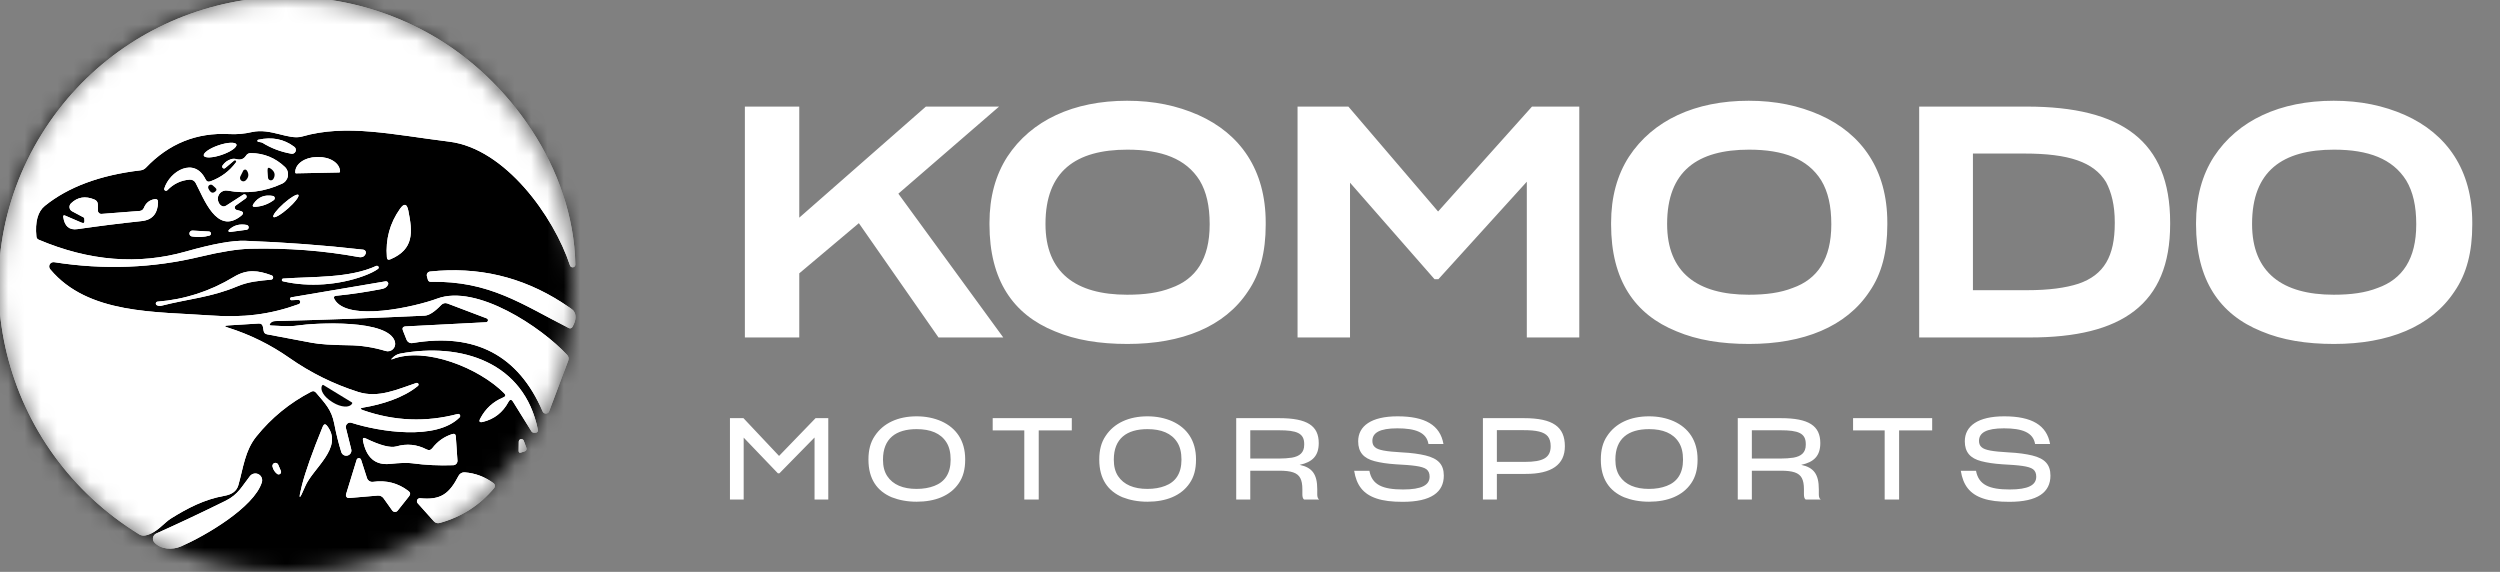 <?xml version="1.0" encoding="UTF-8"?> <svg xmlns="http://www.w3.org/2000/svg" width="153" height="35" viewBox="0 0 153 35" fill="none"><rect x="0" y="0" width="153" height="35" fill="#808080" stroke="none"/> <mask id="mask0_1184_25618" style="mask-type:alpha" maskUnits="userSpaceOnUse" x="0" y="0" width="35" height="35"> <circle cx="17.5" cy="17.5" r="17.5" fill="#D9D9D9"></circle> </mask> <g mask="url(#mask0_1184_25618)"> <path d="M16.536 19.794C16.608 19.699 16.712 19.651 16.848 19.648C19.893 19.571 22.939 19.461 25.985 19.317C26.257 19.305 26.598 19.084 27.008 18.656C27.056 18.607 27.117 18.573 27.183 18.558C27.249 18.543 27.318 18.548 27.381 18.571L29.784 19.483C29.811 19.493 29.834 19.512 29.848 19.536C29.862 19.561 29.868 19.59 29.863 19.618C29.859 19.646 29.845 19.672 29.823 19.691C29.802 19.709 29.774 19.72 29.746 19.721L24.839 19.975C24.654 19.983 24.597 20.073 24.666 20.244L24.881 20.787C24.909 20.858 24.961 20.918 25.029 20.956C25.096 20.994 25.174 21.007 25.25 20.994C29.075 20.346 31.729 21.741 33.211 25.182C33.228 25.221 33.257 25.255 33.293 25.278C33.329 25.301 33.371 25.313 33.414 25.312C33.456 25.311 33.498 25.298 33.532 25.273C33.566 25.249 33.593 25.214 33.607 25.174L34.776 22.075C34.825 21.941 34.802 21.823 34.707 21.721C33.138 20.025 29.165 17.372 26.754 18.275C25.416 18.775 21.266 19.725 20.47 18.318C20.396 18.187 20.434 18.114 20.586 18.098C21.526 18.003 22.461 17.864 23.389 17.679C23.569 17.643 23.689 17.554 23.751 17.41C23.76 17.386 23.763 17.361 23.759 17.336C23.755 17.311 23.744 17.287 23.728 17.267C23.712 17.248 23.691 17.233 23.667 17.224C23.644 17.215 23.618 17.213 23.593 17.218L17.832 18.195C17.821 18.196 17.809 18.199 17.799 18.205C17.789 18.21 17.78 18.218 17.772 18.227C17.758 18.246 17.751 18.269 17.753 18.293C17.756 18.316 17.768 18.337 17.786 18.352C17.804 18.367 17.828 18.374 17.851 18.371L18.255 18.352C18.271 18.351 18.287 18.353 18.301 18.359C18.316 18.364 18.329 18.372 18.34 18.383C18.352 18.394 18.361 18.407 18.366 18.422C18.372 18.436 18.375 18.452 18.374 18.468C18.374 18.542 18.345 18.591 18.286 18.614C16.529 19.252 14.886 19.452 12.887 19.306C9.568 19.064 5.388 19.256 3.073 16.479C3.037 16.438 3.015 16.387 3.01 16.332C3.004 16.278 3.016 16.223 3.043 16.176C3.07 16.128 3.111 16.09 3.16 16.067C3.21 16.043 3.265 16.036 3.319 16.045C6.365 16.524 9.351 16.41 12.279 15.703C13.53 15.403 14.539 15.242 15.306 15.222C17.605 15.168 19.819 15.337 21.947 15.729C22.16 15.768 22.302 15.703 22.374 15.533C22.386 15.508 22.391 15.479 22.39 15.451C22.389 15.423 22.381 15.395 22.367 15.37C22.353 15.346 22.334 15.325 22.31 15.309C22.287 15.293 22.26 15.283 22.232 15.28C19.834 15.008 17.43 14.827 15.017 14.737C14.235 14.707 13.02 14.926 11.372 15.395C8.457 16.22 5.457 15.979 2.373 14.672C2.283 14.633 2.234 14.567 2.227 14.472C2.14 13.572 2.313 12.947 2.746 12.595C4.182 11.437 6.135 10.712 8.607 10.423C8.728 10.408 8.841 10.352 8.926 10.265C10.333 8.786 12.036 8.099 14.033 8.204C14.492 8.229 14.953 8.188 15.417 8.081C16.571 7.819 17.671 8.588 18.486 8.354C21.201 7.569 24.024 8.238 27.496 8.669C30.911 9.092 33.88 13.218 34.884 16.241C34.896 16.28 34.922 16.314 34.957 16.335C34.992 16.357 35.034 16.365 35.074 16.358C35.115 16.351 35.151 16.329 35.177 16.297C35.203 16.265 35.216 16.224 35.214 16.183C35.087 10.303 31.157 4.839 26.392 2.131C18.078 -2.595 7.595 0.105 2.565 8.184C-2.673 16.602 0.112 27.543 8.522 32.704C8.637 32.773 8.76 32.795 8.891 32.769C9.579 32.635 10.045 31.989 10.449 31.739C11.483 31.093 12.514 30.558 13.733 30.343C14.202 30.261 14.486 30.045 14.586 29.697C14.89 28.631 14.986 27.585 15.686 26.716C16.607 25.57 17.727 24.655 19.047 23.971C19.16 23.912 19.259 23.932 19.343 24.032C19.886 24.682 20.29 25.051 20.459 25.943C20.577 26.559 20.719 27.13 20.886 27.659C20.909 27.739 20.963 27.807 21.036 27.848C21.109 27.889 21.195 27.899 21.276 27.876C21.357 27.853 21.425 27.799 21.465 27.726C21.506 27.652 21.516 27.566 21.493 27.485L21.17 26.193C21.159 26.147 21.16 26.098 21.174 26.052C21.188 26.006 21.214 25.964 21.248 25.931C21.284 25.899 21.326 25.876 21.373 25.866C21.419 25.856 21.467 25.859 21.512 25.874C23.216 26.42 26.7 26.978 28.131 25.54C28.149 25.52 28.16 25.496 28.163 25.469C28.166 25.443 28.161 25.416 28.147 25.393C28.134 25.37 28.113 25.352 28.089 25.342C28.064 25.331 28.037 25.329 28.012 25.336C26.068 25.849 24.142 25.773 22.232 25.109C22.016 25.035 22.021 24.978 22.247 24.94C23.366 24.751 24.697 24.348 25.581 23.613C25.598 23.597 25.609 23.576 25.613 23.554C25.617 23.531 25.613 23.507 25.602 23.487C25.591 23.467 25.573 23.451 25.552 23.442C25.531 23.432 25.507 23.43 25.485 23.436C24.316 23.825 23.162 24.382 21.916 23.986C20.411 23.507 19.01 22.813 17.713 21.905C16.552 21.093 15.297 20.474 13.948 20.048C13.712 19.974 13.719 19.929 13.967 19.913L15.829 19.798C15.98 19.791 16.068 19.861 16.094 20.01L16.132 20.24C16.153 20.363 16.223 20.436 16.344 20.46C17.262 20.631 18.18 20.804 19.097 20.979C19.554 21.066 20.304 21.116 21.347 21.129C22.103 21.136 22.855 21.253 23.601 21.479C23.677 21.502 23.758 21.504 23.835 21.486C23.913 21.468 23.984 21.429 24.042 21.374C24.1 21.319 24.143 21.25 24.166 21.173C24.189 21.096 24.192 21.015 24.174 20.936C23.835 19.514 19.286 19.76 18.209 19.921C17.636 20.006 17.167 19.94 16.598 19.921C16.495 19.919 16.475 19.876 16.536 19.794Z" stroke="white" stroke-width="0.769"></path> <path d="M16.055 8.735C16.596 9.07 17.189 9.295 17.832 9.408C17.884 9.417 17.938 9.408 17.984 9.383C18.031 9.358 18.067 9.318 18.088 9.269C18.109 9.221 18.113 9.167 18.099 9.116C18.086 9.065 18.055 9.02 18.013 8.988C17.382 8.511 16.65 8.365 15.817 8.55C15.8 8.55 15.783 8.558 15.771 8.57C15.759 8.583 15.753 8.6 15.754 8.617C15.754 8.635 15.761 8.651 15.774 8.663C15.787 8.675 15.804 8.681 15.821 8.681L15.99 8.711C16.013 8.714 16.035 8.722 16.055 8.735Z" stroke="white" stroke-width="0.769"></path> <path d="M14.468 8.844C14.455 8.805 14.416 8.776 14.354 8.758C14.292 8.74 14.207 8.733 14.106 8.738C14.004 8.742 13.887 8.759 13.761 8.785C13.635 8.812 13.502 8.849 13.372 8.894C13.107 8.984 12.864 9.102 12.696 9.22C12.528 9.339 12.448 9.449 12.474 9.526C12.487 9.564 12.526 9.593 12.588 9.612C12.65 9.63 12.735 9.637 12.837 9.632C12.939 9.627 13.056 9.611 13.182 9.584C13.308 9.558 13.44 9.521 13.571 9.476C13.835 9.385 14.078 9.268 14.247 9.149C14.415 9.031 14.495 8.921 14.468 8.844Z" stroke="white" stroke-width="0.769"></path> <path d="M14.444 9.933C14.047 10.472 13.528 10.859 12.887 11.095C12.746 11.149 12.643 11.108 12.579 10.972C11.895 9.58 10.391 10.464 10.056 11.533C10.048 11.556 10.048 11.582 10.057 11.605C10.065 11.627 10.082 11.647 10.103 11.659C10.125 11.672 10.15 11.677 10.175 11.673C10.2 11.67 10.223 11.659 10.241 11.641C10.618 11.249 11.073 11.032 11.606 10.991C11.68 10.985 11.754 11.001 11.819 11.037C11.884 11.072 11.937 11.126 11.972 11.191C12.464 12.106 13.256 14.414 14.752 13.21C14.934 13.064 14.912 12.961 14.687 12.902L14.483 12.848C14.454 12.841 14.429 12.826 14.409 12.805C14.389 12.784 14.375 12.758 14.369 12.729C14.364 12.7 14.366 12.671 14.377 12.643C14.387 12.616 14.405 12.593 14.429 12.575L15.048 12.133C15.073 12.111 15.088 12.08 15.092 12.047C15.096 12.014 15.088 11.981 15.069 11.953C15.051 11.925 15.023 11.905 14.991 11.897C14.958 11.888 14.924 11.892 14.894 11.906L13.844 12.583C13.726 12.657 13.615 12.651 13.51 12.564C13.428 12.497 13.371 12.399 13.341 12.268C13.323 12.187 13.325 12.103 13.348 12.023C13.37 11.943 13.412 11.87 13.47 11.811C13.527 11.751 13.598 11.706 13.677 11.681C13.756 11.655 13.84 11.649 13.921 11.664C15.09 11.877 16.206 11.735 17.267 11.237C17.359 11.194 17.44 11.129 17.502 11.047C17.563 10.966 17.604 10.87 17.62 10.769C17.636 10.668 17.628 10.565 17.595 10.469C17.562 10.372 17.506 10.284 17.432 10.214C16.845 9.658 16.15 9.376 15.348 9.368C15.222 9.368 15.125 9.421 15.056 9.526C14.92 9.736 14.724 9.807 14.467 9.737C14.354 9.707 14.243 9.709 14.133 9.745C13.922 9.812 13.752 9.939 13.621 10.126C13.605 10.149 13.597 10.177 13.6 10.206C13.603 10.235 13.616 10.261 13.636 10.28C13.657 10.3 13.684 10.31 13.712 10.31C13.739 10.31 13.766 10.299 13.787 10.28L14.329 9.822C14.344 9.809 14.364 9.803 14.383 9.804C14.403 9.804 14.422 9.812 14.436 9.826C14.45 9.84 14.459 9.859 14.461 9.878C14.462 9.898 14.456 9.918 14.444 9.933Z" stroke="white" stroke-width="0.769"></path> <path d="M18.124 10.607L20.762 10.553C20.775 10.552 20.787 10.546 20.795 10.537C20.804 10.528 20.809 10.516 20.809 10.503V10.484C20.806 10.366 20.77 10.249 20.701 10.141C20.633 10.033 20.534 9.936 20.409 9.855C20.285 9.774 20.138 9.711 19.977 9.669C19.816 9.627 19.644 9.607 19.47 9.611H19.37C19.021 9.618 18.688 9.72 18.444 9.894C18.2 10.068 18.066 10.299 18.071 10.538V10.557C18.071 10.564 18.072 10.57 18.075 10.577C18.078 10.583 18.081 10.589 18.087 10.594C18.092 10.598 18.098 10.602 18.104 10.604C18.111 10.606 18.117 10.607 18.124 10.607Z" stroke="white" stroke-width="0.769"></path> <path d="M18.261 11.928C18.244 11.908 18.206 11.906 18.152 11.922C18.098 11.937 18.027 11.971 17.944 12.019C17.86 12.068 17.767 12.132 17.667 12.206C17.568 12.28 17.465 12.364 17.365 12.453C17.265 12.542 17.169 12.633 17.083 12.723C16.997 12.812 16.923 12.898 16.864 12.974C16.806 13.051 16.764 13.117 16.742 13.169C16.72 13.222 16.717 13.258 16.734 13.278C16.752 13.298 16.789 13.3 16.843 13.284C16.898 13.268 16.968 13.235 17.052 13.186C17.135 13.137 17.229 13.074 17.328 13C17.427 12.925 17.53 12.841 17.63 12.753C17.73 12.664 17.826 12.572 17.912 12.483C17.998 12.393 18.073 12.308 18.131 12.231C18.19 12.155 18.231 12.088 18.253 12.036C18.276 11.984 18.278 11.947 18.261 11.928Z" stroke="white" stroke-width="0.769"></path> <path d="M16.759 12.242C16.781 12.225 16.797 12.202 16.806 12.176C16.816 12.15 16.817 12.122 16.811 12.095C16.805 12.069 16.791 12.045 16.772 12.027C16.753 12.008 16.728 11.996 16.701 11.992C16.199 11.899 15.807 12.056 15.525 12.461C15.422 12.607 15.459 12.672 15.636 12.657C16.052 12.626 16.426 12.488 16.759 12.242Z" stroke="white" stroke-width="0.769"></path> <path d="M5.157 13.357C5.16 13.398 5.163 13.439 5.169 13.48C5.187 13.637 5.124 13.684 4.98 13.623L3.988 13.196C3.898 13.157 3.86 13.187 3.873 13.284C3.952 13.848 4.24 14.094 4.738 14.023C6.043 13.833 7.352 13.669 8.664 13.53C9.356 13.461 9.653 13.03 9.672 12.384C9.677 12.228 9.601 12.164 9.445 12.192C9.14 12.248 8.927 12.424 8.807 12.719C8.758 12.837 8.671 12.901 8.545 12.911L6.215 13.092C6.187 13.095 6.158 13.091 6.132 13.083C6.105 13.074 6.08 13.06 6.059 13.041C6.038 13.022 6.021 12.999 6.01 12.973C5.998 12.948 5.992 12.92 5.992 12.892L5.988 12.519C5.985 12.37 5.915 12.268 5.776 12.211C5.222 11.98 4.746 12.059 4.346 12.446C4.311 12.479 4.285 12.52 4.269 12.566C4.253 12.611 4.248 12.659 4.255 12.706C4.261 12.754 4.279 12.799 4.306 12.838C4.333 12.877 4.369 12.908 4.411 12.93L5.126 13.311C5.144 13.321 5.154 13.337 5.157 13.357Z" stroke="white" stroke-width="0.769"></path> <path d="M24.481 12.78C23.858 13.657 23.59 14.644 23.677 15.741C23.688 15.882 23.759 15.924 23.893 15.868C25.346 15.253 25.254 14.207 24.989 12.888C24.902 12.46 24.732 12.424 24.481 12.78Z" stroke="white" stroke-width="0.769"></path> <path d="M14.06 14.199L15.098 14.06C15.131 14.053 15.161 14.036 15.183 14.01C15.205 13.984 15.217 13.951 15.218 13.917C15.219 13.883 15.208 13.85 15.188 13.823C15.168 13.796 15.139 13.776 15.106 13.768C14.665 13.683 14.297 13.786 14.002 14.076C13.992 14.086 13.985 14.1 13.983 14.114C13.981 14.129 13.983 14.143 13.989 14.157C13.995 14.17 14.005 14.181 14.018 14.189C14.03 14.196 14.045 14.2 14.06 14.199Z" stroke="white" stroke-width="0.769"></path> <path d="M12.794 14.169L11.779 14.111C11.734 14.11 11.69 14.126 11.656 14.155C11.621 14.185 11.599 14.226 11.594 14.271C11.589 14.316 11.601 14.361 11.627 14.398C11.653 14.434 11.693 14.46 11.737 14.469C12.106 14.533 12.469 14.515 12.825 14.415C12.852 14.406 12.876 14.387 12.891 14.362C12.906 14.338 12.913 14.309 12.909 14.28C12.905 14.251 12.892 14.224 12.871 14.204C12.85 14.184 12.823 14.172 12.794 14.169Z" stroke="white" stroke-width="0.769"></path> <path d="M17.328 17.218C18.897 17.583 20.728 17.444 22.247 16.891C22.637 16.747 22.931 16.602 23.131 16.456C23.153 16.441 23.168 16.419 23.174 16.394C23.179 16.369 23.175 16.342 23.161 16.32C23.148 16.297 23.126 16.28 23.101 16.272C23.076 16.264 23.048 16.265 23.024 16.275C21.37 17.037 19.163 16.914 17.34 17.048C17.317 17.047 17.295 17.054 17.278 17.069C17.262 17.084 17.251 17.105 17.25 17.127C17.248 17.149 17.256 17.172 17.27 17.189C17.285 17.206 17.306 17.216 17.328 17.218Z" stroke="white" stroke-width="0.769"></path> <path d="M34.818 20.079C34.855 20.097 34.897 20.1 34.936 20.088C34.975 20.076 35.008 20.049 35.03 20.014C35.273 19.588 35.291 19.25 35.084 18.998C35.032 18.939 34.798 18.775 34.38 18.506C31.931 16.934 29.245 16.305 26.319 16.618C26.287 16.621 26.255 16.631 26.227 16.648C26.199 16.665 26.175 16.688 26.156 16.715C26.138 16.742 26.126 16.773 26.121 16.805C26.116 16.838 26.118 16.871 26.127 16.902L26.189 17.129C26.199 17.163 26.219 17.192 26.248 17.213C26.276 17.233 26.311 17.245 26.346 17.245C29.961 17.175 31.946 18.625 34.818 20.079Z" stroke="white" stroke-width="0.769"></path> <path d="M9.876 18.71C11.51 18.291 12.902 18.202 14.517 17.525C15.221 17.229 15.859 17.183 16.59 17.114C16.621 17.112 16.65 17.099 16.673 17.078C16.695 17.056 16.71 17.028 16.714 16.997C16.718 16.967 16.712 16.935 16.695 16.909C16.679 16.883 16.654 16.863 16.625 16.852C15.794 16.545 15.129 16.453 14.302 16.953C12.858 17.824 11.306 18.327 9.645 18.46C9.618 18.461 9.593 18.472 9.574 18.49C9.554 18.507 9.541 18.531 9.537 18.557C9.533 18.584 9.538 18.61 9.552 18.633C9.565 18.656 9.586 18.674 9.61 18.683C9.7 18.724 9.788 18.733 9.876 18.71Z" stroke="white" stroke-width="0.769"></path> <path d="M31.399 24.586L32.519 26.389C32.557 26.451 32.612 26.482 32.684 26.482H32.78C32.802 26.482 32.823 26.477 32.843 26.467C32.862 26.458 32.88 26.445 32.893 26.428C32.907 26.411 32.917 26.392 32.922 26.372C32.927 26.351 32.927 26.329 32.922 26.309C32.088 22.163 28.238 20.944 24.493 21.64C24.316 21.671 24.148 21.768 23.989 21.932C23.925 21.997 23.935 22.012 24.02 21.979C26.023 21.194 29.319 22.517 30.861 24.07C30.966 24.178 30.948 24.262 30.807 24.32C30.182 24.577 29.71 25.009 29.392 25.616C29.295 25.801 29.349 25.869 29.554 25.82C30.253 25.646 30.775 25.237 31.119 24.593C31.206 24.43 31.299 24.427 31.399 24.586Z" stroke="white" stroke-width="0.769"></path> <path d="M19.751 26.113C19.118 27.661 18.694 28.857 18.478 29.701C18.245 30.619 18.309 30.644 18.671 29.778C19.14 28.655 21.04 27.405 20.028 26.074C19.915 25.926 19.823 25.939 19.751 26.113Z" stroke="white" stroke-width="0.769"></path> <path d="M26.108 27.505C25.513 27.197 24.897 27.136 24.258 27.32C23.894 27.423 23.273 27.261 22.393 26.836C22.242 26.761 22.183 26.807 22.216 26.974C22.421 28.01 22.971 28.482 23.866 28.389C24.494 28.325 24.947 28.312 25.224 28.351C26.039 28.461 26.876 28.501 27.735 28.47C27.771 28.469 27.807 28.461 27.84 28.446C27.873 28.43 27.903 28.409 27.927 28.382C27.951 28.355 27.97 28.323 27.982 28.289C27.994 28.254 27.999 28.218 27.996 28.182L27.896 26.716C27.886 26.57 27.812 26.52 27.673 26.566C27.181 26.725 26.776 27.012 26.458 27.428C26.363 27.551 26.246 27.576 26.108 27.505Z" stroke="white" stroke-width="0.769"></path> <path d="M32.219 27.417L32.053 26.971C32.04 26.937 32.015 26.909 31.983 26.892C31.952 26.874 31.915 26.868 31.88 26.875C31.844 26.881 31.811 26.899 31.788 26.927C31.764 26.954 31.751 26.988 31.749 27.025L31.742 27.594C31.742 27.691 31.788 27.726 31.88 27.698L32.119 27.621C32.139 27.614 32.157 27.604 32.173 27.59C32.19 27.576 32.203 27.559 32.212 27.54C32.221 27.521 32.227 27.5 32.228 27.479C32.229 27.458 32.226 27.437 32.219 27.417Z" stroke="white" stroke-width="0.769"></path> <path d="M22.459 29.254L22.097 28.131C22.087 28.103 22.069 28.079 22.044 28.062C22.02 28.046 21.991 28.037 21.961 28.037C21.931 28.038 21.903 28.047 21.879 28.065C21.855 28.082 21.837 28.107 21.828 28.135L21.178 30.25C21.17 30.278 21.168 30.307 21.174 30.336C21.179 30.364 21.191 30.391 21.209 30.413C21.227 30.436 21.25 30.453 21.276 30.464C21.302 30.475 21.33 30.48 21.359 30.477L23.124 30.327C23.191 30.322 23.258 30.335 23.318 30.363C23.379 30.391 23.431 30.434 23.47 30.489L24.004 31.239C24.023 31.265 24.048 31.287 24.076 31.303C24.105 31.318 24.137 31.326 24.17 31.327C24.202 31.328 24.235 31.321 24.264 31.307C24.293 31.293 24.319 31.272 24.339 31.246L25.035 30.369C25.133 30.247 25.118 30.139 24.993 30.047C24.357 29.562 23.637 29.376 22.831 29.489C22.752 29.501 22.671 29.484 22.603 29.441C22.534 29.398 22.483 29.332 22.459 29.254Z" stroke="white" stroke-width="0.769"></path> <path d="M16.959 29.001C16.985 29.021 17.018 29.033 17.051 29.033C17.084 29.033 17.117 29.023 17.143 29.002C17.17 28.982 17.189 28.953 17.197 28.921C17.206 28.889 17.203 28.855 17.19 28.824L17.029 28.443C17.011 28.4 16.978 28.364 16.935 28.344C16.892 28.325 16.844 28.322 16.799 28.336C16.755 28.351 16.717 28.382 16.695 28.424C16.672 28.465 16.667 28.513 16.678 28.559C16.72 28.738 16.813 28.886 16.959 29.001Z" stroke="white" stroke-width="0.769"></path> <path d="M28.065 29.119C27.5 30.211 26.985 30.619 25.716 30.492C25.679 30.488 25.643 30.495 25.611 30.512C25.579 30.529 25.552 30.556 25.536 30.589C25.519 30.622 25.513 30.659 25.517 30.696C25.522 30.733 25.538 30.768 25.562 30.796L26.543 31.892C26.645 32.007 26.769 32.044 26.916 32.004C28.251 31.634 29.36 30.923 30.242 29.869C30.26 29.848 30.274 29.823 30.282 29.796C30.29 29.77 30.292 29.741 30.289 29.714C30.286 29.686 30.277 29.659 30.263 29.635C30.249 29.611 30.23 29.59 30.207 29.573C29.679 29.181 29.092 28.959 28.446 28.908C28.369 28.901 28.291 28.917 28.223 28.955C28.155 28.993 28.1 29.05 28.065 29.119Z" stroke="white" stroke-width="0.769"></path> <path d="M13.81 30.647C12.436 31.326 11.02 31.994 9.564 32.651C9.514 32.673 9.469 32.707 9.435 32.751C9.4 32.794 9.376 32.844 9.365 32.899C9.354 32.953 9.357 33.009 9.372 33.062C9.387 33.115 9.415 33.164 9.453 33.204C9.841 33.627 10.537 33.674 11.087 33.435C12.521 32.812 15.544 31.066 16.025 29.517C16.054 29.424 16.05 29.324 16.013 29.234C15.976 29.145 15.909 29.071 15.822 29.025C15.736 28.98 15.636 28.966 15.541 28.987C15.445 29.007 15.359 29.06 15.298 29.136C14.798 29.77 14.59 30.259 13.81 30.647Z" stroke="white" stroke-width="0.769"></path> <path d="M21.532 24.624L19.794 23.563C19.788 23.559 19.782 23.557 19.775 23.555C19.769 23.554 19.762 23.554 19.756 23.556C19.749 23.557 19.743 23.56 19.738 23.564C19.732 23.568 19.728 23.572 19.724 23.578L19.713 23.597C19.64 23.718 19.661 23.891 19.773 24.076C19.885 24.261 20.078 24.444 20.309 24.585L20.386 24.636C20.5 24.706 20.622 24.764 20.742 24.805C20.862 24.847 20.979 24.873 21.086 24.88C21.193 24.887 21.289 24.876 21.366 24.847C21.444 24.818 21.503 24.773 21.539 24.712L21.551 24.693C21.554 24.687 21.556 24.681 21.557 24.674C21.558 24.668 21.558 24.661 21.556 24.654C21.554 24.648 21.551 24.642 21.547 24.637C21.543 24.631 21.538 24.627 21.532 24.624Z" stroke="white" stroke-width="0.769"></path> <path d="M16.594 10.338C16.435 10.215 16.362 10.253 16.375 10.453L16.402 10.869C16.404 10.907 16.418 10.943 16.443 10.973C16.468 11.002 16.501 11.022 16.538 11.031C16.576 11.04 16.614 11.036 16.649 11.021C16.684 11.005 16.714 10.979 16.732 10.945C16.866 10.715 16.82 10.512 16.594 10.338Z" stroke="white" stroke-width="0.769"></path> <path d="M14.886 10.445L14.71 10.795C14.687 10.839 14.681 10.889 14.693 10.938C14.704 10.986 14.732 11.028 14.772 11.057C14.812 11.086 14.86 11.1 14.91 11.097C14.959 11.093 15.005 11.072 15.04 11.037C15.225 10.855 15.248 10.655 15.11 10.438C15.097 10.418 15.08 10.403 15.059 10.392C15.039 10.381 15.016 10.376 14.994 10.377C14.971 10.378 14.949 10.384 14.931 10.396C14.912 10.409 14.896 10.425 14.886 10.445Z" stroke="white" stroke-width="0.769"></path> <path d="M13.014 11.341C12.986 11.316 12.95 11.302 12.912 11.3C12.875 11.298 12.838 11.309 12.808 11.331C12.777 11.353 12.755 11.384 12.745 11.42C12.735 11.457 12.738 11.495 12.752 11.529C12.875 11.801 13.02 11.861 13.187 11.71C13.266 11.641 13.268 11.572 13.191 11.502L13.014 11.341Z" stroke="white" stroke-width="0.769"></path> <path d="M-1.707 -6.659H37.902V40.642H-1.707V-6.659ZM16.536 19.795C16.608 19.7 16.712 19.651 16.848 19.649C19.893 19.572 22.939 19.462 25.985 19.318C26.257 19.305 26.598 19.085 27.008 18.657C27.056 18.608 27.117 18.573 27.183 18.558C27.249 18.543 27.318 18.548 27.381 18.572L29.784 19.483C29.811 19.493 29.834 19.512 29.848 19.537C29.862 19.561 29.868 19.59 29.863 19.618C29.859 19.646 29.845 19.672 29.823 19.691C29.802 19.71 29.774 19.721 29.746 19.722L24.839 19.976C24.654 19.983 24.597 20.073 24.666 20.245L24.881 20.787C24.909 20.859 24.962 20.919 25.029 20.957C25.096 20.994 25.174 21.008 25.25 20.995C29.076 20.346 31.729 21.742 33.211 25.182C33.228 25.222 33.257 25.255 33.293 25.278C33.329 25.301 33.371 25.313 33.414 25.312C33.456 25.312 33.498 25.298 33.532 25.274C33.566 25.249 33.593 25.215 33.607 25.175L34.776 22.075C34.825 21.942 34.802 21.824 34.707 21.721C33.138 20.026 29.165 17.372 26.754 18.276C25.416 18.776 21.266 19.726 20.47 18.318C20.396 18.187 20.434 18.114 20.586 18.099C21.527 18.004 22.461 17.864 23.389 17.68C23.569 17.644 23.689 17.554 23.751 17.41C23.76 17.387 23.763 17.361 23.759 17.336C23.755 17.311 23.744 17.288 23.728 17.268C23.712 17.248 23.691 17.233 23.667 17.225C23.644 17.216 23.618 17.214 23.593 17.218L17.832 18.195C17.821 18.196 17.809 18.2 17.799 18.205C17.789 18.211 17.78 18.219 17.773 18.228C17.758 18.246 17.751 18.27 17.753 18.293C17.756 18.317 17.768 18.338 17.786 18.353C17.805 18.368 17.828 18.374 17.851 18.372L18.255 18.353C18.271 18.352 18.287 18.354 18.301 18.359C18.316 18.364 18.329 18.373 18.341 18.384C18.352 18.395 18.361 18.408 18.366 18.422C18.372 18.437 18.375 18.452 18.374 18.468C18.374 18.542 18.345 18.591 18.286 18.614C16.529 19.253 14.886 19.453 12.887 19.306C9.568 19.064 5.388 19.256 3.073 16.48C3.037 16.438 3.015 16.387 3.01 16.333C3.005 16.278 3.016 16.224 3.043 16.176C3.07 16.128 3.111 16.09 3.16 16.067C3.21 16.044 3.265 16.036 3.319 16.045C6.365 16.525 9.351 16.411 12.279 15.703C13.53 15.403 14.539 15.243 15.306 15.222C17.605 15.168 19.819 15.338 21.947 15.73C22.16 15.768 22.302 15.703 22.374 15.534C22.386 15.508 22.391 15.48 22.39 15.452C22.389 15.423 22.381 15.396 22.367 15.371C22.353 15.346 22.334 15.325 22.31 15.309C22.287 15.294 22.26 15.284 22.232 15.28C19.834 15.008 17.43 14.828 15.017 14.738C14.235 14.707 13.02 14.926 11.372 15.395C8.457 16.221 5.457 15.98 2.373 14.672C2.283 14.634 2.234 14.567 2.227 14.472C2.14 13.573 2.313 12.947 2.746 12.596C4.182 11.437 6.135 10.713 8.607 10.423C8.728 10.408 8.841 10.353 8.926 10.265C10.333 8.786 12.036 8.099 14.033 8.204C14.492 8.23 14.953 8.189 15.417 8.081C16.571 7.82 17.671 8.589 18.486 8.354C21.201 7.57 24.024 8.239 27.496 8.669C30.911 9.092 33.88 13.219 34.884 16.241C34.896 16.281 34.922 16.314 34.957 16.336C34.992 16.357 35.034 16.365 35.074 16.358C35.115 16.351 35.152 16.329 35.177 16.297C35.203 16.265 35.216 16.225 35.214 16.184C35.087 10.304 31.157 4.839 26.392 2.132C18.078 -2.594 7.595 0.105 2.565 8.185C-2.673 16.603 0.112 27.544 8.522 32.705C8.637 32.774 8.76 32.795 8.891 32.77C9.58 32.635 10.045 31.989 10.449 31.739C11.483 31.093 12.514 30.559 13.733 30.343C14.202 30.261 14.486 30.046 14.586 29.697C14.89 28.632 14.986 27.586 15.686 26.717C16.607 25.571 17.727 24.656 19.047 23.971C19.16 23.912 19.259 23.933 19.343 24.033C19.886 24.683 20.29 25.052 20.459 25.944C20.577 26.559 20.719 27.131 20.886 27.659C20.909 27.74 20.963 27.808 21.036 27.849C21.109 27.889 21.195 27.899 21.276 27.876C21.357 27.853 21.425 27.799 21.465 27.726C21.506 27.653 21.516 27.567 21.493 27.486L21.17 26.194C21.159 26.147 21.16 26.098 21.174 26.052C21.188 26.006 21.214 25.965 21.249 25.932C21.284 25.899 21.326 25.877 21.373 25.867C21.419 25.857 21.468 25.859 21.512 25.875C23.216 26.421 26.7 26.978 28.131 25.54C28.149 25.521 28.16 25.496 28.163 25.47C28.166 25.443 28.161 25.416 28.147 25.394C28.134 25.371 28.113 25.353 28.089 25.342C28.064 25.332 28.037 25.33 28.012 25.336C26.068 25.849 24.142 25.773 22.232 25.109C22.016 25.035 22.021 24.979 22.247 24.94C23.366 24.752 24.697 24.348 25.581 23.613C25.598 23.598 25.609 23.577 25.613 23.554C25.617 23.531 25.613 23.508 25.602 23.488C25.591 23.467 25.573 23.451 25.552 23.442C25.531 23.433 25.507 23.431 25.485 23.436C24.316 23.825 23.162 24.383 21.916 23.986C20.411 23.507 19.01 22.814 17.713 21.906C16.552 21.093 15.297 20.474 13.948 20.049C13.712 19.974 13.719 19.929 13.967 19.914L15.829 19.799C15.98 19.791 16.068 19.861 16.094 20.01L16.133 20.241C16.153 20.364 16.224 20.437 16.344 20.46C17.262 20.632 18.18 20.805 19.097 20.979C19.554 21.066 20.304 21.116 21.347 21.129C22.103 21.137 22.855 21.253 23.601 21.479C23.677 21.502 23.758 21.505 23.835 21.486C23.913 21.468 23.984 21.43 24.042 21.375C24.1 21.32 24.143 21.25 24.166 21.174C24.189 21.097 24.192 21.015 24.174 20.937C23.835 19.514 19.286 19.76 18.209 19.922C17.636 20.006 17.167 19.941 16.598 19.922C16.495 19.919 16.475 19.877 16.536 19.795ZM16.055 8.735C16.596 9.071 17.189 9.295 17.832 9.408C17.884 9.417 17.938 9.408 17.984 9.383C18.031 9.358 18.067 9.318 18.088 9.27C18.109 9.221 18.113 9.167 18.099 9.116C18.086 9.065 18.055 9.02 18.013 8.989C17.382 8.512 16.65 8.366 15.817 8.55C15.8 8.551 15.783 8.558 15.771 8.571C15.76 8.583 15.753 8.6 15.754 8.617C15.754 8.635 15.762 8.651 15.774 8.663C15.787 8.675 15.804 8.681 15.821 8.681L15.99 8.712C16.013 8.714 16.035 8.722 16.055 8.735ZM14.468 8.843C14.455 8.805 14.416 8.776 14.354 8.758C14.292 8.74 14.208 8.733 14.106 8.738C14.004 8.742 13.887 8.758 13.761 8.785C13.635 8.812 13.503 8.849 13.372 8.894C13.107 8.984 12.864 9.102 12.696 9.22C12.528 9.339 12.448 9.449 12.474 9.526C12.488 9.564 12.526 9.593 12.588 9.611C12.651 9.63 12.735 9.637 12.837 9.632C12.939 9.627 13.056 9.611 13.182 9.584C13.308 9.557 13.44 9.521 13.571 9.476C13.835 9.385 14.078 9.268 14.247 9.149C14.415 9.031 14.495 8.921 14.468 8.843ZM14.444 9.935C14.047 10.473 13.528 10.86 12.887 11.096C12.746 11.15 12.643 11.109 12.579 10.973C11.895 9.581 10.391 10.465 10.056 11.534C10.048 11.558 10.048 11.583 10.057 11.606C10.065 11.629 10.082 11.648 10.103 11.66C10.125 11.673 10.15 11.678 10.175 11.675C10.2 11.671 10.223 11.66 10.241 11.642C10.618 11.25 11.073 11.033 11.606 10.992C11.68 10.986 11.754 11.002 11.819 11.038C11.884 11.073 11.937 11.127 11.972 11.192C12.464 12.107 13.256 14.415 14.752 13.211C14.934 13.065 14.912 12.962 14.687 12.903L14.483 12.85C14.454 12.842 14.429 12.828 14.409 12.806C14.389 12.785 14.375 12.759 14.369 12.73C14.364 12.701 14.366 12.672 14.377 12.645C14.387 12.617 14.405 12.594 14.429 12.576L15.048 12.134C15.073 12.112 15.088 12.081 15.092 12.048C15.096 12.015 15.088 11.982 15.069 11.954C15.051 11.927 15.023 11.907 14.991 11.898C14.958 11.889 14.924 11.893 14.894 11.907L13.844 12.584C13.726 12.659 13.615 12.652 13.51 12.565C13.428 12.498 13.371 12.4 13.341 12.269C13.323 12.188 13.325 12.104 13.348 12.024C13.37 11.944 13.412 11.872 13.47 11.812C13.527 11.752 13.598 11.707 13.677 11.682C13.756 11.656 13.84 11.651 13.921 11.665C15.09 11.878 16.206 11.736 17.267 11.238C17.359 11.195 17.44 11.13 17.502 11.048C17.563 10.967 17.604 10.871 17.62 10.771C17.636 10.67 17.628 10.566 17.595 10.47C17.562 10.373 17.506 10.286 17.432 10.215C16.845 9.659 16.15 9.377 15.348 9.369C15.222 9.369 15.125 9.422 15.056 9.527C14.92 9.737 14.724 9.808 14.467 9.738C14.354 9.708 14.243 9.71 14.133 9.746C13.922 9.813 13.752 9.94 13.621 10.127C13.605 10.15 13.597 10.179 13.6 10.207C13.603 10.236 13.616 10.262 13.636 10.281C13.657 10.301 13.684 10.311 13.712 10.311C13.74 10.311 13.766 10.3 13.787 10.281L14.329 9.823C14.344 9.811 14.364 9.804 14.383 9.805C14.403 9.806 14.422 9.814 14.436 9.827C14.45 9.841 14.459 9.86 14.461 9.88C14.462 9.899 14.456 9.919 14.444 9.935ZM18.125 10.608L20.763 10.554C20.775 10.553 20.787 10.547 20.796 10.538C20.804 10.529 20.809 10.516 20.809 10.504V10.485C20.806 10.366 20.77 10.25 20.701 10.142C20.633 10.034 20.534 9.937 20.409 9.856C20.285 9.775 20.138 9.711 19.977 9.669C19.816 9.628 19.644 9.608 19.47 9.612H19.37C19.021 9.619 18.688 9.721 18.444 9.894C18.2 10.068 18.066 10.3 18.071 10.538V10.558C18.071 10.565 18.072 10.571 18.075 10.578C18.078 10.584 18.082 10.59 18.087 10.594C18.092 10.599 18.098 10.603 18.104 10.605C18.111 10.607 18.118 10.608 18.125 10.608ZM18.261 11.928C18.244 11.909 18.206 11.906 18.152 11.922C18.098 11.938 18.027 11.971 17.944 12.02C17.86 12.069 17.767 12.132 17.667 12.207C17.568 12.281 17.465 12.365 17.365 12.454C17.265 12.542 17.169 12.634 17.083 12.723C16.997 12.813 16.923 12.898 16.864 12.975C16.806 13.052 16.764 13.118 16.742 13.17C16.72 13.222 16.717 13.259 16.734 13.279C16.752 13.298 16.789 13.3 16.843 13.285C16.898 13.269 16.968 13.236 17.052 13.187C17.135 13.138 17.229 13.075 17.328 13C17.427 12.926 17.53 12.842 17.63 12.753C17.73 12.665 17.826 12.573 17.912 12.483C17.998 12.394 18.073 12.309 18.131 12.232C18.19 12.155 18.231 12.089 18.253 12.037C18.276 11.985 18.278 11.948 18.261 11.928ZM16.759 12.242C16.781 12.225 16.797 12.202 16.806 12.176C16.816 12.15 16.817 12.123 16.811 12.096C16.805 12.07 16.791 12.046 16.772 12.027C16.753 12.009 16.728 11.996 16.702 11.992C16.199 11.9 15.807 12.056 15.525 12.461C15.422 12.607 15.46 12.673 15.636 12.657C16.052 12.627 16.426 12.488 16.759 12.242ZM5.157 13.357C5.16 13.398 5.163 13.439 5.169 13.48C5.187 13.637 5.124 13.684 4.98 13.623L3.988 13.196C3.898 13.157 3.86 13.187 3.873 13.284C3.952 13.848 4.241 14.094 4.738 14.023C6.043 13.833 7.352 13.669 8.664 13.53C9.357 13.461 9.653 13.03 9.672 12.384C9.677 12.228 9.601 12.164 9.445 12.192C9.14 12.248 8.927 12.424 8.807 12.719C8.758 12.837 8.671 12.901 8.545 12.911L6.215 13.092C6.187 13.095 6.158 13.091 6.132 13.082C6.105 13.074 6.08 13.059 6.059 13.041C6.038 13.022 6.022 12.999 6.01 12.973C5.998 12.948 5.992 12.92 5.992 12.892L5.988 12.519C5.985 12.37 5.915 12.268 5.776 12.211C5.222 11.98 4.746 12.059 4.346 12.446C4.311 12.479 4.285 12.52 4.269 12.566C4.253 12.611 4.249 12.659 4.255 12.706C4.261 12.754 4.279 12.799 4.306 12.838C4.333 12.876 4.369 12.908 4.411 12.93L5.126 13.311C5.144 13.321 5.155 13.337 5.157 13.357ZM24.481 12.78C23.858 13.657 23.59 14.644 23.677 15.742C23.688 15.883 23.76 15.925 23.893 15.868C25.346 15.253 25.254 14.207 24.989 12.888C24.902 12.46 24.733 12.424 24.481 12.78ZM14.06 14.199L15.098 14.061C15.131 14.054 15.161 14.036 15.183 14.01C15.205 13.985 15.217 13.952 15.218 13.918C15.219 13.884 15.209 13.851 15.188 13.824C15.168 13.796 15.139 13.777 15.106 13.769C14.665 13.684 14.297 13.787 14.002 14.076C13.992 14.087 13.985 14.1 13.983 14.115C13.981 14.129 13.983 14.144 13.989 14.158C13.995 14.171 14.005 14.182 14.018 14.189C14.03 14.197 14.045 14.2 14.06 14.199ZM12.794 14.169L11.779 14.111C11.734 14.11 11.69 14.125 11.656 14.155C11.621 14.184 11.599 14.226 11.594 14.27C11.589 14.315 11.601 14.361 11.627 14.397C11.653 14.434 11.693 14.459 11.737 14.469C12.106 14.533 12.469 14.515 12.825 14.415C12.853 14.405 12.876 14.386 12.891 14.362C12.906 14.337 12.913 14.308 12.909 14.279C12.905 14.251 12.892 14.224 12.871 14.204C12.85 14.184 12.823 14.171 12.794 14.169ZM17.328 17.218C18.898 17.584 20.728 17.445 22.247 16.891C22.637 16.748 22.931 16.603 23.131 16.457C23.153 16.442 23.168 16.42 23.174 16.395C23.179 16.369 23.175 16.343 23.161 16.321C23.148 16.298 23.126 16.281 23.101 16.273C23.076 16.265 23.048 16.266 23.024 16.276C21.37 17.038 19.163 16.914 17.34 17.049C17.317 17.047 17.295 17.055 17.279 17.07C17.262 17.084 17.251 17.105 17.25 17.128C17.248 17.15 17.256 17.172 17.27 17.189C17.285 17.206 17.306 17.217 17.328 17.218ZM34.818 20.079C34.855 20.097 34.897 20.1 34.936 20.088C34.975 20.076 35.008 20.05 35.03 20.014C35.273 19.588 35.291 19.25 35.084 18.999C35.032 18.94 34.798 18.776 34.38 18.506C31.931 16.935 29.245 16.305 26.32 16.618C26.287 16.622 26.255 16.632 26.227 16.649C26.199 16.665 26.175 16.688 26.157 16.715C26.138 16.743 26.126 16.773 26.121 16.806C26.116 16.838 26.118 16.871 26.127 16.903L26.189 17.13C26.199 17.163 26.219 17.192 26.248 17.213C26.276 17.234 26.311 17.245 26.346 17.245C29.961 17.176 31.946 18.626 34.818 20.079ZM9.876 18.71C11.51 18.291 12.902 18.203 14.517 17.526C15.221 17.23 15.859 17.184 16.59 17.114C16.621 17.112 16.65 17.099 16.673 17.078C16.696 17.057 16.71 17.029 16.714 16.998C16.718 16.967 16.712 16.936 16.695 16.909C16.679 16.883 16.654 16.863 16.625 16.853C15.794 16.545 15.129 16.453 14.302 16.953C12.859 17.825 11.306 18.327 9.645 18.46C9.619 18.462 9.593 18.472 9.574 18.49C9.554 18.508 9.541 18.532 9.537 18.558C9.533 18.584 9.538 18.611 9.552 18.634C9.565 18.656 9.586 18.674 9.61 18.683C9.7 18.724 9.788 18.733 9.876 18.71ZM31.399 24.586L32.519 26.39C32.557 26.451 32.612 26.482 32.684 26.482H32.78C32.802 26.482 32.823 26.477 32.843 26.468C32.862 26.459 32.88 26.445 32.893 26.428C32.907 26.412 32.917 26.393 32.922 26.372C32.927 26.351 32.927 26.33 32.922 26.309C32.088 22.164 28.238 20.945 24.493 21.641C24.316 21.671 24.148 21.769 23.989 21.933C23.925 21.997 23.935 22.012 24.02 21.979C26.023 21.195 29.319 22.517 30.861 24.071C30.966 24.179 30.948 24.262 30.807 24.321C30.182 24.577 29.71 25.009 29.392 25.617C29.295 25.802 29.349 25.869 29.554 25.821C30.253 25.646 30.775 25.238 31.119 24.594C31.206 24.43 31.299 24.427 31.399 24.586ZM19.751 26.113C19.118 27.662 18.694 28.858 18.478 29.701C18.245 30.619 18.309 30.645 18.671 29.778C19.14 28.655 21.04 27.405 20.028 26.075C19.915 25.926 19.823 25.939 19.751 26.113ZM26.108 27.505C25.513 27.198 24.897 27.136 24.258 27.321C23.894 27.423 23.273 27.262 22.393 26.836C22.242 26.762 22.183 26.808 22.216 26.974C22.421 28.01 22.971 28.482 23.866 28.39C24.494 28.326 24.947 28.313 25.224 28.351C26.039 28.462 26.876 28.501 27.735 28.47C27.771 28.47 27.807 28.461 27.84 28.446C27.873 28.431 27.903 28.409 27.927 28.382C27.951 28.355 27.97 28.324 27.982 28.289C27.994 28.255 27.999 28.218 27.996 28.182L27.896 26.717C27.886 26.571 27.812 26.521 27.673 26.567C27.181 26.726 26.776 27.013 26.458 27.428C26.363 27.551 26.246 27.577 26.108 27.505ZM32.219 27.417L32.053 26.971C32.04 26.937 32.015 26.909 31.983 26.892C31.952 26.874 31.915 26.868 31.88 26.874C31.844 26.881 31.812 26.899 31.788 26.926C31.764 26.954 31.751 26.988 31.75 27.024L31.742 27.594C31.742 27.691 31.788 27.726 31.88 27.698L32.119 27.621C32.139 27.614 32.157 27.604 32.173 27.59C32.19 27.576 32.203 27.559 32.212 27.54C32.221 27.521 32.227 27.5 32.228 27.479C32.229 27.458 32.226 27.437 32.219 27.417ZM22.459 29.255L22.097 28.132C22.087 28.104 22.069 28.08 22.044 28.063C22.02 28.046 21.991 28.037 21.961 28.038C21.931 28.038 21.903 28.048 21.879 28.066C21.855 28.083 21.837 28.108 21.828 28.136L21.178 30.251C21.17 30.279 21.168 30.308 21.174 30.336C21.179 30.365 21.191 30.391 21.209 30.414C21.227 30.436 21.25 30.454 21.276 30.465C21.302 30.476 21.33 30.48 21.359 30.478L23.124 30.328C23.191 30.323 23.258 30.335 23.318 30.364C23.379 30.392 23.431 30.435 23.47 30.489L24.004 31.239C24.023 31.266 24.048 31.288 24.076 31.303C24.105 31.319 24.137 31.327 24.17 31.328C24.202 31.328 24.235 31.322 24.264 31.308C24.293 31.294 24.319 31.273 24.339 31.247L25.035 30.37C25.133 30.247 25.118 30.139 24.993 30.047C24.357 29.563 23.637 29.377 22.831 29.489C22.752 29.501 22.671 29.484 22.603 29.441C22.534 29.398 22.483 29.332 22.459 29.255ZM16.959 29.001C16.985 29.022 17.018 29.033 17.051 29.033C17.084 29.034 17.117 29.023 17.143 29.002C17.17 28.982 17.189 28.954 17.197 28.921C17.206 28.889 17.203 28.855 17.19 28.824L17.029 28.444C17.011 28.4 16.978 28.364 16.935 28.345C16.892 28.325 16.844 28.322 16.799 28.337C16.755 28.351 16.717 28.383 16.695 28.424C16.672 28.465 16.667 28.513 16.678 28.559C16.72 28.738 16.813 28.886 16.959 29.001ZM28.065 29.12C27.5 30.212 26.985 30.62 25.716 30.493C25.679 30.489 25.643 30.496 25.611 30.513C25.579 30.531 25.552 30.557 25.536 30.59C25.519 30.623 25.513 30.66 25.517 30.697C25.522 30.734 25.538 30.769 25.562 30.797L26.543 31.893C26.645 32.008 26.769 32.046 26.916 32.005C28.251 31.635 29.36 30.924 30.242 29.87C30.26 29.849 30.274 29.824 30.282 29.797C30.29 29.771 30.292 29.742 30.289 29.715C30.286 29.687 30.277 29.66 30.263 29.636C30.249 29.612 30.23 29.591 30.207 29.574C29.679 29.182 29.092 28.96 28.446 28.909C28.369 28.902 28.291 28.919 28.223 28.956C28.155 28.994 28.1 29.051 28.065 29.12ZM13.81 30.647C12.435 31.326 11.02 31.994 9.564 32.651C9.514 32.673 9.469 32.707 9.435 32.75C9.4 32.794 9.376 32.844 9.365 32.899C9.354 32.953 9.357 33.009 9.372 33.062C9.387 33.115 9.415 33.164 9.453 33.204C9.841 33.627 10.537 33.673 11.087 33.435C12.521 32.812 15.544 31.066 16.025 29.516C16.054 29.424 16.05 29.324 16.013 29.234C15.976 29.144 15.909 29.07 15.822 29.025C15.736 28.98 15.636 28.966 15.541 28.986C15.445 29.007 15.359 29.059 15.298 29.136C14.798 29.77 14.59 30.259 13.81 30.647Z" fill="black"></path> <path d="M16.598 19.922C17.167 19.941 17.636 20.007 18.209 19.922C19.286 19.761 23.835 19.515 24.174 20.937C24.192 21.016 24.189 21.097 24.166 21.174C24.143 21.251 24.1 21.32 24.042 21.375C23.984 21.43 23.913 21.469 23.835 21.487C23.758 21.505 23.677 21.503 23.601 21.48C22.855 21.254 22.103 21.137 21.347 21.13C20.304 21.117 19.554 21.067 19.097 20.98C18.18 20.805 17.262 20.632 16.344 20.461C16.224 20.438 16.153 20.364 16.133 20.241L16.094 20.011C16.068 19.862 15.98 19.791 15.829 19.799L13.967 19.915C13.719 19.93 13.712 19.975 13.948 20.049C15.297 20.475 16.552 21.094 17.713 21.907C19.01 22.814 20.411 23.508 21.916 23.987C23.162 24.383 24.316 23.826 25.485 23.437C25.507 23.431 25.531 23.433 25.552 23.442C25.573 23.452 25.591 23.468 25.602 23.488C25.613 23.508 25.617 23.532 25.613 23.555C25.609 23.577 25.598 23.598 25.581 23.614C24.697 24.349 23.366 24.752 22.247 24.941C22.021 24.979 22.016 25.036 22.232 25.11C24.142 25.774 26.068 25.849 28.012 25.337C28.037 25.33 28.064 25.332 28.089 25.343C28.113 25.353 28.134 25.371 28.147 25.394C28.161 25.417 28.166 25.444 28.163 25.47C28.16 25.497 28.149 25.521 28.131 25.541C26.7 26.979 23.216 26.421 21.512 25.875C21.468 25.86 21.419 25.857 21.373 25.867C21.326 25.877 21.284 25.9 21.249 25.932C21.214 25.965 21.188 26.006 21.174 26.053C21.16 26.099 21.159 26.148 21.17 26.194L21.493 27.486C21.516 27.567 21.506 27.654 21.465 27.727C21.425 27.8 21.357 27.854 21.276 27.877C21.195 27.9 21.109 27.89 21.036 27.849C20.963 27.808 20.909 27.74 20.886 27.66C20.719 27.131 20.577 26.56 20.459 25.944C20.29 25.052 19.886 24.683 19.343 24.033C19.259 23.933 19.16 23.913 19.047 23.972C17.727 24.656 16.607 25.571 15.686 26.717C14.986 27.587 14.89 28.633 14.586 29.698C14.486 30.046 14.202 30.262 13.733 30.344C12.514 30.559 11.483 31.094 10.449 31.74C10.045 31.99 9.58 32.636 8.891 32.77C8.76 32.796 8.637 32.774 8.522 32.705C0.112 27.544 -2.673 16.603 2.565 8.185C7.595 0.106 18.078 -2.594 26.392 2.132C31.157 4.84 35.087 10.304 35.214 16.184C35.216 16.225 35.203 16.266 35.177 16.298C35.152 16.33 35.115 16.352 35.074 16.359C35.034 16.366 34.992 16.358 34.957 16.336C34.922 16.315 34.896 16.281 34.884 16.242C33.88 13.219 30.911 9.093 27.496 8.67C24.024 8.239 21.201 7.57 18.486 8.355C17.671 8.589 16.571 7.82 15.417 8.082C14.953 8.189 14.492 8.23 14.033 8.205C12.036 8.1 10.333 8.787 8.926 10.266C8.841 10.353 8.728 10.409 8.607 10.424C6.135 10.713 4.182 11.438 2.746 12.596C2.313 12.947 2.14 13.573 2.227 14.473C2.234 14.568 2.283 14.634 2.373 14.673C5.457 15.98 8.457 16.221 11.372 15.396C13.02 14.927 14.235 14.707 15.017 14.738C17.43 14.828 19.834 15.009 22.232 15.28C22.26 15.284 22.287 15.294 22.31 15.31C22.334 15.326 22.353 15.347 22.367 15.371C22.381 15.396 22.389 15.424 22.39 15.452C22.391 15.48 22.386 15.508 22.374 15.534C22.302 15.704 22.16 15.769 21.947 15.73C19.819 15.338 17.605 15.169 15.306 15.223C14.539 15.243 13.53 15.404 12.279 15.704C9.351 16.411 6.365 16.525 3.319 16.046C3.265 16.037 3.21 16.044 3.16 16.067C3.111 16.091 3.07 16.129 3.043 16.177C3.016 16.224 3.005 16.279 3.01 16.333C3.015 16.387 3.037 16.439 3.073 16.48C5.388 19.257 9.568 19.065 12.887 19.307C14.886 19.453 16.529 19.253 18.286 18.615C18.345 18.592 18.375 18.543 18.375 18.468C18.375 18.453 18.372 18.437 18.366 18.423C18.361 18.408 18.352 18.395 18.341 18.384C18.329 18.373 18.316 18.365 18.301 18.36C18.287 18.354 18.271 18.352 18.255 18.353L17.851 18.372C17.828 18.375 17.805 18.368 17.786 18.353C17.768 18.338 17.756 18.317 17.753 18.294C17.751 18.27 17.758 18.247 17.773 18.228C17.787 18.21 17.809 18.198 17.832 18.195L23.593 17.219C23.618 17.214 23.644 17.216 23.667 17.225C23.691 17.234 23.712 17.249 23.728 17.268C23.744 17.288 23.755 17.312 23.759 17.337C23.763 17.362 23.76 17.387 23.751 17.411C23.689 17.555 23.569 17.644 23.389 17.68C22.461 17.865 21.527 18.005 20.586 18.099C20.434 18.115 20.396 18.188 20.47 18.319C21.266 19.726 25.416 18.776 26.754 18.276C29.165 17.372 33.138 20.026 34.707 21.722C34.802 21.825 34.825 21.942 34.776 22.076L33.607 25.175C33.593 25.215 33.566 25.25 33.532 25.274C33.498 25.299 33.456 25.312 33.414 25.313C33.371 25.314 33.329 25.302 33.293 25.279C33.257 25.256 33.228 25.222 33.211 25.183C31.729 21.742 29.076 20.346 25.25 20.995C25.174 21.008 25.096 20.995 25.029 20.957C24.962 20.919 24.909 20.859 24.881 20.787L24.666 20.245C24.597 20.073 24.654 19.984 24.839 19.976L29.746 19.722C29.774 19.721 29.802 19.71 29.823 19.692C29.845 19.673 29.859 19.647 29.863 19.619C29.868 19.591 29.862 19.562 29.848 19.537C29.834 19.512 29.811 19.494 29.784 19.484L27.381 18.572C27.318 18.549 27.249 18.544 27.183 18.559C27.117 18.574 27.056 18.608 27.008 18.657C26.598 19.085 26.257 19.306 25.985 19.318C22.939 19.462 19.893 19.572 16.848 19.649C16.712 19.652 16.608 19.7 16.536 19.795C16.475 19.877 16.495 19.92 16.598 19.922ZM21.532 24.625L19.794 23.564C19.788 23.56 19.782 23.558 19.775 23.557C19.769 23.556 19.762 23.556 19.756 23.557C19.749 23.559 19.743 23.561 19.738 23.565C19.732 23.569 19.728 23.574 19.724 23.579L19.713 23.599C19.64 23.72 19.661 23.892 19.773 24.077C19.885 24.263 20.078 24.446 20.309 24.587L20.386 24.637C20.501 24.707 20.622 24.765 20.742 24.807C20.862 24.849 20.979 24.874 21.086 24.881C21.193 24.888 21.289 24.877 21.366 24.848C21.444 24.82 21.503 24.774 21.539 24.714L21.551 24.695C21.554 24.689 21.556 24.682 21.557 24.676C21.558 24.669 21.558 24.662 21.556 24.656C21.554 24.649 21.551 24.643 21.547 24.638C21.543 24.633 21.538 24.629 21.532 24.625Z" fill="white"></path> <path d="M15.99 8.711L15.821 8.681C15.804 8.681 15.787 8.675 15.774 8.663C15.762 8.651 15.754 8.635 15.754 8.617C15.753 8.6 15.76 8.583 15.771 8.57C15.783 8.558 15.8 8.55 15.817 8.55C16.65 8.365 17.382 8.511 18.013 8.988C18.055 9.02 18.086 9.065 18.099 9.116C18.113 9.167 18.109 9.221 18.088 9.269C18.067 9.318 18.031 9.358 17.984 9.383C17.938 9.408 17.884 9.417 17.832 9.408C17.189 9.295 16.596 9.07 16.055 8.735C16.035 8.722 16.013 8.714 15.99 8.711Z" fill="white"></path> <path d="M13.571 9.476C14.121 9.288 14.523 9.005 14.468 8.844C14.413 8.683 13.922 8.706 13.372 8.894C12.821 9.083 12.419 9.366 12.474 9.526C12.529 9.687 13.02 9.665 13.571 9.476Z" fill="white"></path> <path d="M14.329 9.823L13.787 10.28C13.766 10.3 13.739 10.311 13.712 10.311C13.684 10.311 13.657 10.301 13.636 10.281C13.616 10.262 13.603 10.236 13.6 10.207C13.597 10.178 13.605 10.15 13.621 10.127C13.752 9.94 13.922 9.813 14.133 9.746C14.243 9.71 14.354 9.708 14.467 9.738C14.724 9.808 14.92 9.737 15.056 9.527C15.125 9.422 15.222 9.369 15.348 9.369C16.15 9.377 16.845 9.659 17.432 10.215C17.506 10.285 17.562 10.373 17.595 10.47C17.628 10.566 17.636 10.669 17.62 10.77C17.604 10.871 17.563 10.966 17.502 11.048C17.44 11.13 17.359 11.195 17.267 11.238C16.206 11.736 15.09 11.878 13.921 11.665C13.84 11.65 13.756 11.656 13.677 11.682C13.598 11.707 13.527 11.752 13.47 11.812C13.412 11.871 13.37 11.944 13.348 12.024C13.325 12.104 13.323 12.188 13.341 12.269C13.371 12.399 13.428 12.498 13.51 12.565C13.615 12.652 13.726 12.658 13.844 12.584L14.894 11.907C14.924 11.893 14.958 11.889 14.991 11.898C15.023 11.906 15.051 11.926 15.069 11.954C15.088 11.982 15.096 12.015 15.092 12.048C15.088 12.081 15.073 12.112 15.048 12.134L14.429 12.576C14.405 12.594 14.387 12.617 14.377 12.645C14.366 12.672 14.364 12.701 14.369 12.73C14.375 12.759 14.388 12.785 14.409 12.806C14.429 12.827 14.454 12.842 14.483 12.849L14.686 12.903C14.912 12.962 14.934 13.065 14.752 13.211C13.256 14.415 12.464 12.107 11.971 11.192C11.937 11.127 11.884 11.073 11.819 11.038C11.754 11.002 11.68 10.986 11.606 10.992C11.073 11.033 10.618 11.25 10.241 11.642C10.223 11.66 10.2 11.671 10.175 11.674C10.15 11.678 10.124 11.673 10.103 11.66C10.082 11.648 10.065 11.628 10.057 11.605C10.048 11.583 10.048 11.557 10.056 11.534C10.391 10.465 11.895 9.581 12.579 10.973C12.643 11.109 12.746 11.15 12.887 11.096C13.528 10.86 14.047 10.473 14.444 9.934C14.456 9.919 14.462 9.899 14.461 9.879C14.459 9.86 14.45 9.841 14.436 9.827C14.422 9.813 14.403 9.805 14.383 9.805C14.364 9.804 14.344 9.81 14.329 9.823ZM16.594 10.338C16.435 10.215 16.362 10.254 16.375 10.454L16.402 10.869C16.404 10.907 16.418 10.944 16.443 10.973C16.467 11.002 16.501 11.023 16.538 11.031C16.575 11.04 16.614 11.036 16.649 11.021C16.684 11.005 16.713 10.979 16.732 10.946C16.866 10.715 16.82 10.513 16.594 10.338ZM14.886 10.446L14.71 10.796C14.687 10.84 14.681 10.89 14.693 10.938C14.704 10.986 14.732 11.029 14.772 11.058C14.812 11.087 14.86 11.101 14.91 11.097C14.959 11.094 15.005 11.073 15.04 11.038C15.225 10.856 15.248 10.656 15.11 10.438C15.097 10.419 15.08 10.403 15.059 10.393C15.039 10.382 15.016 10.377 14.994 10.378C14.971 10.379 14.949 10.385 14.931 10.397C14.912 10.409 14.896 10.426 14.886 10.446ZM13.014 11.342C12.986 11.317 12.95 11.303 12.912 11.301C12.875 11.299 12.838 11.31 12.808 11.332C12.777 11.354 12.755 11.385 12.745 11.421C12.735 11.457 12.738 11.496 12.752 11.53C12.875 11.802 13.02 11.862 13.187 11.711C13.266 11.642 13.267 11.573 13.191 11.504L13.014 11.342Z" fill="white"></path> <path d="M18.125 10.608C18.118 10.608 18.111 10.607 18.104 10.605C18.098 10.603 18.092 10.599 18.087 10.595C18.081 10.59 18.078 10.584 18.075 10.578C18.072 10.572 18.071 10.565 18.071 10.558V10.539C18.066 10.3 18.2 10.068 18.444 9.895C18.688 9.721 19.021 9.619 19.37 9.612H19.47C19.644 9.608 19.816 9.628 19.977 9.67C20.138 9.712 20.285 9.775 20.409 9.856C20.534 9.937 20.633 10.034 20.701 10.142C20.77 10.25 20.806 10.367 20.809 10.485V10.504C20.809 10.517 20.804 10.529 20.795 10.538C20.787 10.547 20.775 10.553 20.763 10.554L18.125 10.608Z" fill="white"></path> <path d="M16.594 10.339C16.82 10.513 16.866 10.716 16.732 10.947C16.713 10.98 16.684 11.006 16.649 11.021C16.614 11.037 16.575 11.041 16.538 11.032C16.501 11.023 16.468 11.003 16.443 10.973C16.418 10.944 16.404 10.908 16.402 10.87L16.375 10.454C16.362 10.254 16.435 10.216 16.594 10.339Z" fill="black"></path> <path d="M14.886 10.446C14.896 10.426 14.912 10.409 14.931 10.398C14.949 10.386 14.971 10.379 14.994 10.378C15.016 10.377 15.039 10.382 15.059 10.393C15.08 10.404 15.097 10.419 15.11 10.438C15.248 10.656 15.225 10.856 15.04 11.038C15.005 11.073 14.959 11.094 14.91 11.098C14.861 11.101 14.812 11.087 14.772 11.058C14.732 11.029 14.704 10.986 14.693 10.938C14.681 10.89 14.687 10.84 14.71 10.796L14.886 10.446Z" fill="black"></path> <path d="M13.014 11.342L13.191 11.503C13.267 11.573 13.266 11.642 13.187 11.711C13.02 11.862 12.875 11.802 12.752 11.53C12.738 11.496 12.735 11.457 12.745 11.421C12.755 11.385 12.777 11.354 12.808 11.332C12.838 11.31 12.875 11.299 12.912 11.301C12.95 11.303 12.986 11.317 13.014 11.342Z" fill="black"></path> <path d="M17.63 12.753C18.052 12.38 18.334 12.011 18.261 11.928C18.188 11.845 17.787 12.081 17.365 12.454C16.944 12.827 16.661 13.196 16.734 13.279C16.808 13.361 17.209 13.126 17.63 12.753Z" fill="white"></path> <path d="M16.759 12.242C16.426 12.489 16.052 12.627 15.636 12.658C15.459 12.673 15.422 12.608 15.525 12.462C15.807 12.057 16.199 11.9 16.702 11.992C16.728 11.997 16.753 12.009 16.772 12.028C16.791 12.046 16.805 12.07 16.811 12.097C16.817 12.123 16.816 12.151 16.806 12.177C16.797 12.203 16.781 12.226 16.759 12.242Z" fill="white"></path> <path d="M5.126 13.311L4.411 12.93C4.369 12.908 4.333 12.877 4.306 12.838C4.279 12.799 4.261 12.754 4.255 12.706C4.249 12.659 4.253 12.611 4.269 12.566C4.285 12.52 4.311 12.479 4.346 12.446C4.746 12.059 5.222 11.98 5.776 12.211C5.915 12.268 5.985 12.37 5.988 12.519L5.992 12.892C5.992 12.92 5.998 12.948 6.01 12.973C6.022 12.999 6.038 13.022 6.059 13.041C6.08 13.06 6.105 13.074 6.132 13.083C6.158 13.091 6.187 13.095 6.215 13.092L8.545 12.911C8.671 12.901 8.758 12.837 8.807 12.719C8.927 12.424 9.14 12.248 9.445 12.192C9.601 12.164 9.677 12.228 9.672 12.384C9.653 13.03 9.356 13.461 8.664 13.53C7.352 13.669 6.043 13.833 4.738 14.023C4.241 14.094 3.952 13.848 3.873 13.284C3.86 13.187 3.898 13.157 3.988 13.196L4.98 13.623C5.124 13.684 5.187 13.637 5.169 13.48C5.163 13.439 5.16 13.398 5.157 13.357C5.155 13.337 5.144 13.321 5.126 13.311Z" fill="white"></path> <path d="M24.481 12.781C24.733 12.425 24.902 12.46 24.989 12.889C25.254 14.208 25.346 15.254 23.893 15.869C23.76 15.925 23.688 15.883 23.677 15.742C23.59 14.645 23.858 13.658 24.481 12.781Z" fill="white"></path> <path d="M14.06 14.199C14.045 14.2 14.03 14.196 14.018 14.189C14.005 14.181 13.995 14.17 13.989 14.157C13.983 14.143 13.981 14.129 13.983 14.114C13.985 14.1 13.992 14.086 14.002 14.076C14.297 13.786 14.665 13.683 15.106 13.768C15.139 13.776 15.168 13.796 15.188 13.823C15.209 13.85 15.219 13.883 15.218 13.917C15.217 13.951 15.205 13.984 15.183 14.01C15.161 14.036 15.131 14.053 15.098 14.06L14.06 14.199Z" fill="white"></path> <path d="M12.794 14.169C12.823 14.172 12.85 14.184 12.871 14.204C12.892 14.224 12.905 14.251 12.909 14.28C12.913 14.309 12.906 14.338 12.891 14.362C12.876 14.387 12.852 14.406 12.825 14.415C12.469 14.515 12.106 14.533 11.737 14.469C11.693 14.46 11.653 14.434 11.627 14.398C11.6 14.361 11.589 14.316 11.594 14.271C11.599 14.226 11.621 14.185 11.656 14.155C11.69 14.126 11.734 14.11 11.779 14.111L12.794 14.169Z" fill="white"></path> <path d="M22.247 16.892C20.728 17.445 18.897 17.584 17.328 17.218C17.306 17.217 17.285 17.206 17.27 17.19C17.256 17.173 17.248 17.151 17.25 17.128C17.251 17.106 17.262 17.085 17.279 17.07C17.295 17.055 17.317 17.048 17.34 17.049C19.163 16.915 21.37 17.038 23.024 16.276C23.048 16.266 23.076 16.265 23.101 16.273C23.126 16.281 23.148 16.298 23.161 16.321C23.175 16.343 23.179 16.37 23.174 16.395C23.168 16.42 23.153 16.442 23.131 16.457C22.931 16.603 22.637 16.748 22.247 16.892Z" fill="white"></path> <path d="M34.818 20.08C31.946 18.626 29.961 17.177 26.346 17.246C26.311 17.246 26.276 17.235 26.248 17.214C26.219 17.193 26.199 17.164 26.189 17.13L26.127 16.904C26.118 16.872 26.116 16.839 26.121 16.806C26.126 16.774 26.138 16.743 26.157 16.716C26.175 16.689 26.199 16.666 26.227 16.649C26.255 16.633 26.287 16.622 26.32 16.619C29.245 16.306 31.931 16.936 34.38 18.507C34.798 18.776 35.032 18.94 35.084 18.999C35.291 19.251 35.273 19.589 35.03 20.015C35.008 20.05 34.975 20.077 34.936 20.089C34.897 20.101 34.855 20.098 34.818 20.08Z" fill="white"></path> <path d="M9.876 18.711C9.789 18.734 9.7 18.725 9.61 18.684C9.586 18.675 9.565 18.657 9.552 18.634C9.538 18.611 9.533 18.584 9.537 18.558C9.541 18.532 9.554 18.508 9.574 18.491C9.593 18.473 9.619 18.462 9.645 18.461C11.306 18.328 12.859 17.825 14.302 16.953C15.129 16.453 15.794 16.546 16.625 16.853C16.654 16.864 16.679 16.884 16.695 16.91C16.712 16.936 16.718 16.968 16.714 16.998C16.71 17.029 16.696 17.058 16.673 17.079C16.65 17.1 16.621 17.113 16.59 17.115C15.859 17.184 15.221 17.23 14.517 17.526C12.902 18.203 11.51 18.292 9.876 18.711Z" fill="white"></path> <path d="M31.119 24.593C30.775 25.237 30.254 25.646 29.554 25.82C29.349 25.869 29.295 25.801 29.392 25.616C29.71 25.009 30.182 24.577 30.807 24.32C30.948 24.262 30.966 24.178 30.861 24.07C29.319 22.517 26.023 21.194 24.02 21.979C23.935 22.012 23.925 21.997 23.989 21.932C24.148 21.768 24.316 21.671 24.493 21.64C28.238 20.944 32.088 22.163 32.922 26.309C32.927 26.329 32.927 26.351 32.922 26.372C32.917 26.392 32.907 26.411 32.893 26.428C32.88 26.445 32.862 26.458 32.843 26.467C32.823 26.477 32.802 26.482 32.78 26.482H32.684C32.612 26.482 32.557 26.451 32.519 26.389L31.399 24.586C31.3 24.427 31.206 24.43 31.119 24.593Z" fill="white"></path> <path d="M21.532 24.625C21.538 24.628 21.543 24.633 21.547 24.638C21.551 24.643 21.554 24.649 21.556 24.655C21.558 24.662 21.558 24.669 21.557 24.675C21.556 24.682 21.554 24.688 21.551 24.694L21.539 24.713C21.503 24.774 21.444 24.819 21.366 24.848C21.288 24.877 21.193 24.888 21.086 24.881C20.979 24.873 20.862 24.848 20.742 24.806C20.622 24.765 20.5 24.707 20.386 24.637L20.309 24.587C20.077 24.445 19.885 24.262 19.773 24.077C19.661 23.892 19.64 23.719 19.713 23.598L19.724 23.579C19.728 23.573 19.732 23.569 19.738 23.565C19.743 23.561 19.749 23.558 19.756 23.557C19.762 23.555 19.769 23.555 19.775 23.556C19.782 23.558 19.788 23.56 19.793 23.564L21.532 24.625Z" fill="black"></path> <path d="M19.751 26.113C19.823 25.939 19.915 25.926 20.028 26.074C21.039 27.405 19.14 28.655 18.671 29.778C18.309 30.644 18.245 30.619 18.478 29.701C18.694 28.857 19.118 27.661 19.751 26.113Z" fill="white"></path> <path d="M26.458 27.429C26.776 27.014 27.181 26.726 27.673 26.567C27.811 26.521 27.886 26.571 27.896 26.717L27.996 28.183C27.999 28.219 27.994 28.255 27.982 28.29C27.97 28.324 27.951 28.356 27.927 28.383C27.903 28.41 27.873 28.431 27.84 28.447C27.807 28.462 27.771 28.47 27.735 28.471C26.876 28.502 26.039 28.462 25.223 28.352C24.947 28.313 24.494 28.326 23.866 28.39C22.971 28.483 22.421 28.011 22.216 26.975C22.183 26.808 22.242 26.762 22.393 26.837C23.272 27.262 23.894 27.424 24.258 27.321C24.897 27.137 25.513 27.198 26.108 27.506C26.246 27.578 26.363 27.552 26.458 27.429Z" fill="white"></path> <path d="M32.218 27.417C32.226 27.437 32.229 27.458 32.228 27.479C32.227 27.5 32.221 27.521 32.212 27.54C32.203 27.559 32.189 27.576 32.173 27.59C32.157 27.604 32.139 27.614 32.119 27.621L31.88 27.698C31.788 27.726 31.742 27.691 31.742 27.594L31.749 27.025C31.751 26.988 31.764 26.954 31.788 26.927C31.811 26.899 31.844 26.881 31.879 26.875C31.915 26.868 31.952 26.874 31.983 26.892C32.015 26.909 32.04 26.937 32.053 26.971L32.218 27.417Z" fill="white"></path> <path d="M22.831 29.49C23.637 29.377 24.357 29.563 24.993 30.047C25.118 30.14 25.132 30.247 25.035 30.37L24.339 31.247C24.319 31.273 24.293 31.294 24.264 31.308C24.235 31.322 24.202 31.329 24.17 31.328C24.137 31.327 24.105 31.319 24.076 31.304C24.048 31.288 24.023 31.266 24.004 31.24L23.47 30.49C23.431 30.436 23.379 30.392 23.318 30.364C23.258 30.336 23.191 30.323 23.124 30.328L21.359 30.478C21.33 30.481 21.302 30.476 21.276 30.465C21.25 30.454 21.227 30.436 21.209 30.414C21.191 30.392 21.179 30.365 21.174 30.337C21.168 30.308 21.17 30.279 21.178 30.251L21.828 28.136C21.837 28.108 21.855 28.083 21.879 28.066C21.902 28.048 21.931 28.038 21.961 28.038C21.991 28.038 22.02 28.047 22.044 28.063C22.068 28.08 22.087 28.104 22.097 28.132L22.458 29.255C22.483 29.333 22.534 29.399 22.603 29.442C22.671 29.485 22.752 29.502 22.831 29.49Z" fill="white"></path> <path d="M16.959 29.001C16.813 28.886 16.72 28.738 16.679 28.559C16.667 28.513 16.672 28.465 16.695 28.424C16.717 28.382 16.755 28.351 16.799 28.336C16.844 28.322 16.892 28.325 16.935 28.344C16.978 28.364 17.011 28.4 17.029 28.443L17.19 28.824C17.203 28.855 17.206 28.889 17.197 28.921C17.189 28.953 17.17 28.982 17.143 29.002C17.117 29.023 17.084 29.033 17.051 29.033C17.018 29.033 16.985 29.021 16.959 29.001Z" fill="white"></path> <path d="M25.716 30.493C26.985 30.62 27.5 30.212 28.065 29.12C28.1 29.051 28.155 28.994 28.223 28.956C28.291 28.918 28.369 28.902 28.446 28.909C29.092 28.96 29.679 29.182 30.207 29.574C30.23 29.591 30.249 29.612 30.263 29.636C30.277 29.66 30.286 29.687 30.289 29.715C30.292 29.742 30.29 29.77 30.282 29.797C30.274 29.824 30.26 29.849 30.242 29.87C29.36 30.924 28.251 31.635 26.916 32.004C26.769 32.045 26.645 32.008 26.543 31.893L25.562 30.797C25.538 30.769 25.522 30.734 25.517 30.697C25.513 30.66 25.519 30.623 25.536 30.59C25.552 30.557 25.579 30.53 25.611 30.513C25.643 30.496 25.679 30.489 25.716 30.493Z" fill="white"></path> <path d="M13.81 30.647C14.59 30.259 14.798 29.77 15.298 29.136C15.359 29.06 15.445 29.007 15.541 28.987C15.636 28.966 15.736 28.98 15.822 29.025C15.909 29.071 15.976 29.145 16.013 29.234C16.05 29.324 16.054 29.424 16.025 29.517C15.544 31.066 12.521 32.812 11.087 33.435C10.537 33.674 9.841 33.627 9.453 33.204C9.415 33.164 9.387 33.115 9.372 33.062C9.356 33.009 9.354 32.953 9.365 32.899C9.376 32.844 9.4 32.794 9.434 32.751C9.469 32.707 9.514 32.673 9.564 32.651C11.02 31.994 12.435 31.326 13.81 30.647Z" fill="white"></path> </g> <path d="M52.562 13.658L48.915 16.729V20.653H45.586V6.523H48.915V13.321L56.664 6.523H61.143L54.979 11.854L61.4 20.653H57.437L52.562 13.658ZM68.998 21.05C67.294 21.05 65.827 20.812 64.559 20.277C62.002 19.246 60.556 17.145 60.556 13.737V13.638C60.556 12.052 60.932 10.705 61.646 9.595C63.112 7.355 65.709 6.166 68.978 6.166C70.623 6.166 72.031 6.463 73.338 7.038C75.915 8.188 77.461 10.407 77.461 13.618V13.757C77.461 15.402 77.124 16.749 76.371 17.839C74.944 19.999 72.328 21.05 68.998 21.05ZM68.978 18.037C70.049 18.037 70.921 17.918 71.674 17.621C73.18 17.086 74.032 15.857 74.032 13.737V13.717C74.032 12.607 73.834 11.735 73.418 11.041C72.585 9.714 71.099 9.159 68.998 9.159C65.847 9.159 63.984 10.467 63.984 13.697V13.717C63.984 16.69 65.847 18.037 68.978 18.037ZM82.621 11.18V20.653H79.41V6.523H82.521L88.011 12.944L93.758 6.523H96.652V20.653H93.441V11.121L88.031 17.086H87.793L82.621 11.18ZM107.042 21.05C105.338 21.05 103.871 20.812 102.603 20.277C100.046 19.246 98.599 17.145 98.599 13.737V13.638C98.599 12.052 98.976 10.705 99.689 9.595C101.156 7.355 103.752 6.166 107.022 6.166C108.667 6.166 110.074 6.463 111.382 7.038C113.958 8.188 115.504 10.407 115.504 13.618V13.757C115.504 15.402 115.167 16.749 114.414 17.839C112.987 19.999 110.371 21.05 107.042 21.05ZM107.022 18.037C108.092 18.037 108.964 17.918 109.717 17.621C111.224 17.086 112.076 15.857 112.076 13.737V13.717C112.076 12.607 111.878 11.735 111.461 11.041C110.629 9.714 109.143 9.159 107.042 9.159C103.891 9.159 102.028 10.467 102.028 13.697V13.717C102.028 16.69 103.891 18.037 107.022 18.037ZM117.454 6.523H124.033C129.84 6.523 132.813 8.624 132.813 13.618V13.717C132.813 18.632 129.84 20.653 124.231 20.653H117.454V6.523ZM120.743 9.397V17.76H124.053C125.381 17.76 126.411 17.621 127.204 17.363C128.77 16.828 129.424 15.679 129.424 13.658V13.598C129.424 12.568 129.226 11.775 128.889 11.141C128.136 9.912 126.61 9.397 123.895 9.397H120.743ZM142.841 21.05C141.136 21.05 139.67 20.812 138.401 20.277C135.845 19.246 134.398 17.145 134.398 13.737V13.638C134.398 12.052 134.775 10.705 135.488 9.595C136.955 7.355 139.551 6.166 142.821 6.166C144.466 6.166 145.873 6.463 147.181 7.038C149.757 8.188 151.303 10.407 151.303 13.618V13.757C151.303 15.402 150.966 16.749 150.213 17.839C148.786 19.999 146.17 21.05 142.841 21.05ZM142.821 18.037C143.891 18.037 144.763 17.918 145.516 17.621C147.022 17.086 147.874 15.857 147.874 13.737V13.717C147.874 12.607 147.676 11.735 147.26 11.041C146.428 9.714 144.941 9.159 142.841 9.159C139.689 9.159 137.827 10.467 137.827 13.697V13.717C137.827 16.69 139.689 18.037 142.821 18.037Z" fill="white"></path> <path d="M45.513 26.782V30.572H44.673V25.591H45.499L47.678 27.903L49.913 25.591H50.691V30.572H49.85V26.775L47.699 28.968H47.608L45.513 26.782ZM56.099 30.705C55.524 30.705 55.02 30.607 54.571 30.432C53.681 30.054 53.149 29.318 53.149 28.134V28.113C53.149 27.552 53.268 27.076 53.534 26.684C54.053 25.892 54.964 25.479 56.099 25.479C56.659 25.479 57.163 25.584 57.612 25.78C58.516 26.186 59.069 26.964 59.069 28.106V28.141C59.069 28.723 58.943 29.192 58.677 29.577C58.158 30.341 57.234 30.705 56.099 30.705ZM56.092 29.921C56.505 29.921 56.869 29.858 57.178 29.738C57.808 29.5 58.179 28.989 58.179 28.134C58.179 27.693 58.095 27.342 57.92 27.069C57.57 26.515 56.946 26.263 56.099 26.263C54.83 26.263 54.039 26.838 54.039 28.127V28.134C54.039 28.54 54.123 28.87 54.298 29.136C54.648 29.668 55.272 29.921 56.092 29.921ZM63.57 26.34V30.572H62.687V26.34H60.753V25.591H65.594V26.34H63.57ZM70.225 30.705C69.65 30.705 69.146 30.607 68.698 30.432C67.808 30.054 67.275 29.318 67.275 28.134V28.113C67.275 27.552 67.394 27.076 67.661 26.684C68.179 25.892 69.09 25.479 70.225 25.479C70.785 25.479 71.29 25.584 71.738 25.78C72.642 26.186 73.196 26.964 73.196 28.106V28.141C73.196 28.723 73.07 29.192 72.803 29.577C72.285 30.341 71.36 30.705 70.225 30.705ZM70.218 29.921C70.631 29.921 70.996 29.858 71.304 29.738C71.935 29.5 72.306 28.989 72.306 28.134C72.306 27.693 72.222 27.342 72.047 27.069C71.696 26.515 71.073 26.263 70.225 26.263C68.957 26.263 68.165 26.838 68.165 28.127V28.134C68.165 28.54 68.249 28.87 68.424 29.136C68.775 29.668 69.398 29.921 70.218 29.921ZM76.517 28.807V30.572H75.656V25.591H78.29C80.007 25.591 80.707 26.06 80.707 27.118C80.707 27.889 80.329 28.281 79.537 28.449C80.308 28.61 80.616 29.024 80.616 29.942V30.257C80.616 30.39 80.644 30.516 80.735 30.572H79.817C79.726 30.523 79.705 30.383 79.705 30.25V29.942C79.705 29.647 79.663 29.423 79.579 29.262C79.404 28.926 79.012 28.807 78.29 28.807H76.517ZM78.248 28.064C78.556 28.064 78.837 28.043 79.068 28.008C79.537 27.924 79.817 27.7 79.817 27.223V27.167C79.817 26.502 79.341 26.333 78.283 26.333H76.517V28.064H78.248ZM85.846 30.712C85.187 30.712 84.661 30.649 84.248 30.509C83.421 30.236 83.015 29.689 82.875 28.814H83.807C83.968 29.675 84.619 29.956 85.867 29.956C87.008 29.956 87.492 29.689 87.492 29.171C87.492 28.968 87.429 28.821 87.296 28.716C87.029 28.526 86.455 28.47 85.411 28.414C84.893 28.379 84.479 28.316 84.129 28.225C83.456 28.05 83.12 27.679 83.12 27.006C83.12 26.074 83.919 25.479 85.53 25.479C87.219 25.479 88.137 26.018 88.34 27.174H87.422C87.303 26.459 86.623 26.214 85.516 26.214C84.43 26.214 83.989 26.488 83.989 26.985C83.989 27.146 84.038 27.272 84.143 27.363C84.339 27.552 84.829 27.63 85.796 27.686C86.385 27.714 86.868 27.784 87.247 27.875C88.01 28.064 88.361 28.421 88.361 29.108C88.361 30.124 87.583 30.712 85.846 30.712ZM91.608 29.003V30.572H90.754V25.591H93.262C95.055 25.591 95.77 26.13 95.77 27.314C95.77 28.428 94.971 29.01 93.36 29.003H91.608ZM91.608 26.326V28.267H93.318C94.425 28.267 94.901 28.022 94.901 27.307C94.901 27.041 94.838 26.845 94.726 26.705C94.495 26.424 94.012 26.326 93.262 26.326H91.608ZM100.921 30.705C100.346 30.705 99.842 30.607 99.393 30.432C98.503 30.054 97.971 29.318 97.971 28.134V28.113C97.971 27.552 98.09 27.076 98.356 26.684C98.875 25.892 99.785 25.479 100.921 25.479C101.481 25.479 101.986 25.584 102.434 25.78C103.338 26.186 103.891 26.964 103.891 28.106V28.141C103.891 28.723 103.765 29.192 103.499 29.577C102.98 30.341 102.056 30.705 100.921 30.705ZM100.914 29.921C101.327 29.921 101.691 29.858 102 29.738C102.63 29.5 103.001 28.989 103.001 28.134C103.001 27.693 102.917 27.342 102.742 27.069C102.392 26.515 101.768 26.263 100.921 26.263C99.652 26.263 98.861 26.838 98.861 28.127V28.134C98.861 28.54 98.945 28.87 99.12 29.136C99.47 29.668 100.094 29.921 100.914 29.921ZM107.213 28.807V30.572H106.351V25.591H108.985C110.702 25.591 111.403 26.06 111.403 27.118C111.403 27.889 111.024 28.281 110.233 28.449C111.003 28.61 111.312 29.024 111.312 29.942V30.257C111.312 30.39 111.34 30.516 111.431 30.572H110.513C110.422 30.523 110.401 30.383 110.401 30.25V29.942C110.401 29.647 110.359 29.423 110.275 29.262C110.1 28.926 109.707 28.807 108.985 28.807H107.213ZM108.943 28.064C109.252 28.064 109.532 28.043 109.763 28.008C110.233 27.924 110.513 27.7 110.513 27.223V27.167C110.513 26.502 110.036 26.333 108.978 26.333H107.213V28.064H108.943ZM116.225 26.34V30.572H115.342V26.34H113.408V25.591H118.249V26.34H116.225ZM122.971 30.712C122.313 30.712 121.787 30.649 121.374 30.509C120.547 30.236 120.141 29.689 120.001 28.814H120.932C121.094 29.675 121.745 29.956 122.992 29.956C124.134 29.956 124.618 29.689 124.618 29.171C124.618 28.968 124.555 28.821 124.422 28.716C124.155 28.526 123.581 28.47 122.537 28.414C122.018 28.379 121.605 28.316 121.255 28.225C120.582 28.05 120.246 27.679 120.246 27.006C120.246 26.074 121.045 25.479 122.656 25.479C124.345 25.479 125.262 26.018 125.466 27.174H124.548C124.429 26.459 123.749 26.214 122.642 26.214C121.556 26.214 121.115 26.488 121.115 26.985C121.115 27.146 121.164 27.272 121.269 27.363C121.465 27.552 121.955 27.63 122.922 27.686C123.511 27.714 123.994 27.784 124.373 27.875C125.136 28.064 125.487 28.421 125.487 29.108C125.487 30.124 124.709 30.712 122.971 30.712Z" fill="white"></path> </svg> 